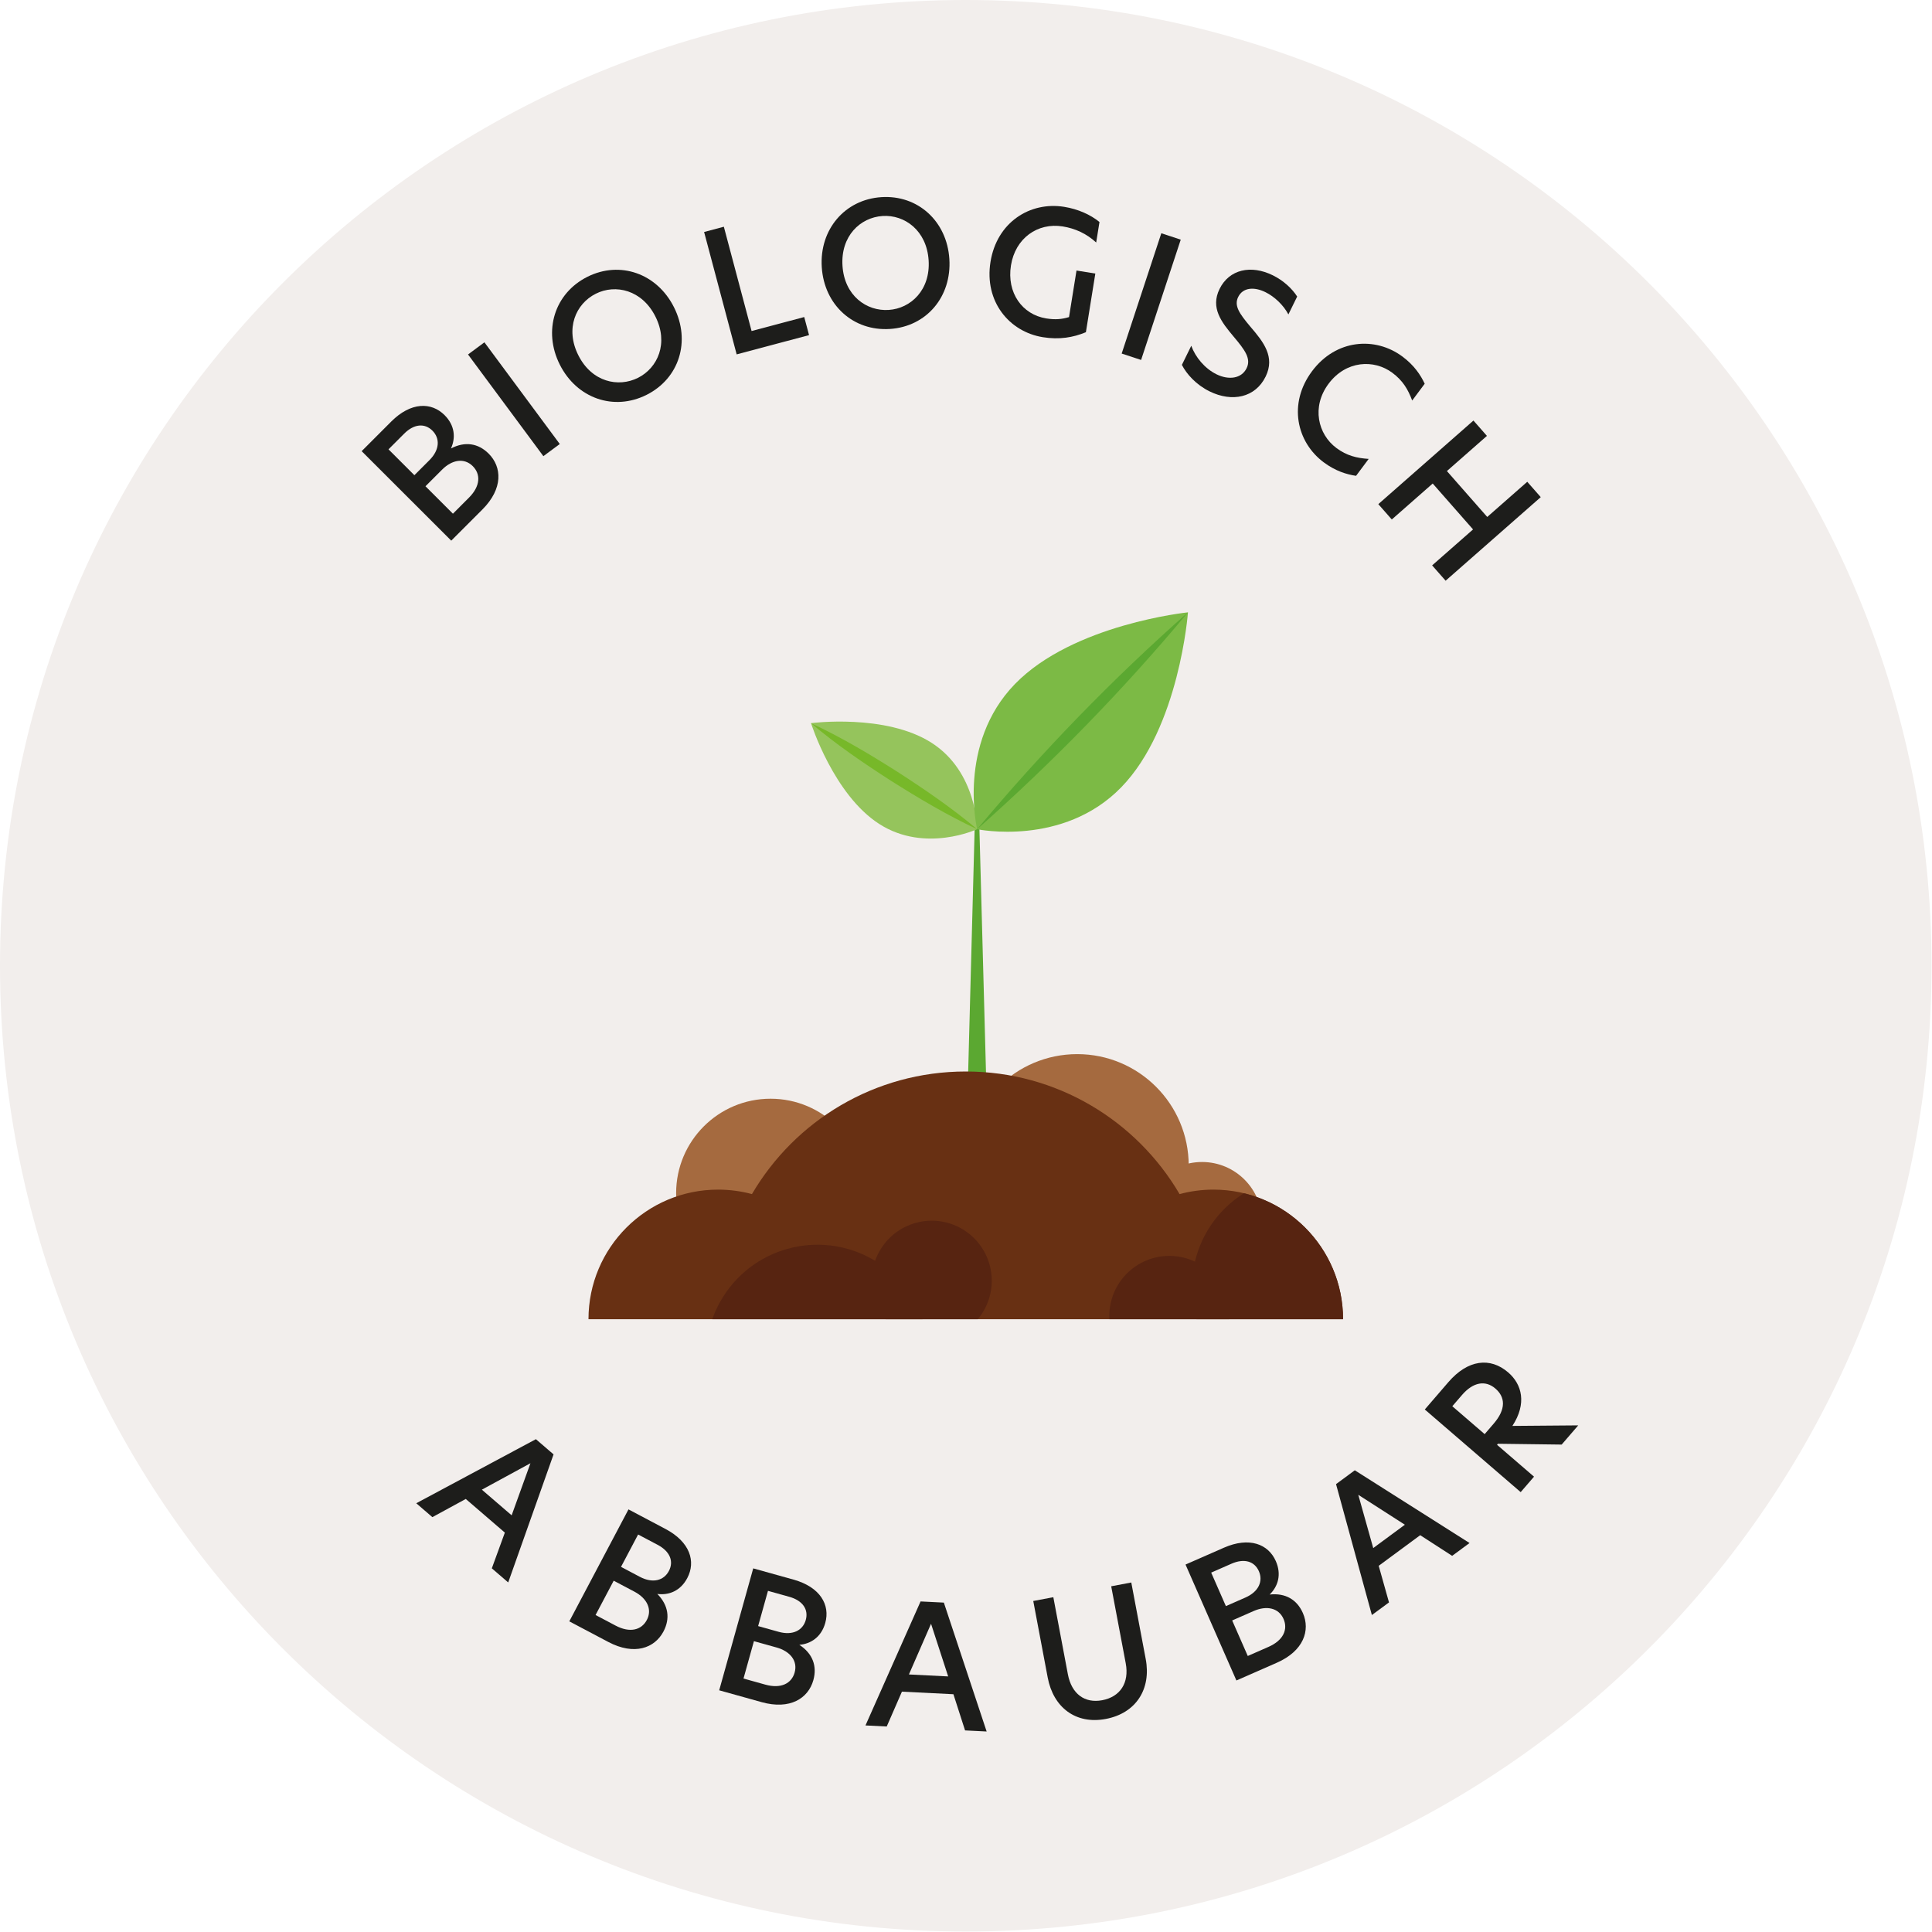 <?xml version="1.0" encoding="UTF-8" standalone="no"?>
<!DOCTYPE svg PUBLIC "-//W3C//DTD SVG 1.1//EN" "http://www.w3.org/Graphics/SVG/1.1/DTD/svg11.dtd">
<svg width="100%" height="100%" viewBox="0 0 3334 3334" version="1.1" xmlns="http://www.w3.org/2000/svg" xmlns:xlink="http://www.w3.org/1999/xlink" xml:space="preserve" xmlns:serif="http://www.serif.com/" style="fill-rule:evenodd;clip-rule:evenodd;stroke-linejoin:round;stroke-miterlimit:2;">
    <g id="Ebene-15" serif:id="Ebene 15" transform="matrix(8.333,0,0,8.333,0,0)">
        <g transform="matrix(0,-1,-1,0,200,0)">
            <path d="M-200,-200C-310.457,-200 -400,-110.457 -400,0C-400,110.457 -310.457,200 -200,200C-89.543,200 0,110.457 0,0C0,-110.457 -89.543,-200 -200,-200" style="fill:rgb(242,238,236);fill-rule:nonzero;"/>
        </g>
        <g transform="matrix(0.027,1,1,-0.027,236.453,204.87)">
            <path d="M-34.557,-32.705L33.668,-32.705L33.544,-37.325L-34.583,-33.669L-34.557,-32.705Z" style="fill:rgb(91,168,49);fill-rule:nonzero;"/>
        </g>
        <g transform="matrix(0.843,0.538,0.538,-0.843,178.068,167.697)">
            <path d="M5.017,-0.317C16.287,-0.317 22.631,9.682 22.631,9.682C22.631,9.682 16.287,19.681 5.017,19.682C-6.254,19.682 -18.183,9.683 -18.183,9.683C-18.183,9.683 -6.254,-0.317 5.017,-0.317" style="fill:rgb(149,196,92);fill-rule:nonzero;"/>
        </g>
        <g transform="matrix(-0.538,0.843,0.843,0.538,203.673,152.161)">
            <path d="M17.196,-31.395C16.282,-24.613 16.075,-17.809 16.054,-10.988C16.088,-4.167 16.299,2.637 17.196,9.419C18.093,2.637 18.304,-4.167 18.338,-10.988C18.317,-17.809 18.11,-24.613 17.196,-31.395" style="fill:rgb(119,184,41);fill-rule:nonzero;"/>
        </g>
        <g transform="matrix(0.697,-0.717,-0.717,-0.697,237.674,152.168)">
            <path d="M-11.608,-3.651C-28.906,-3.651 -38.642,11.696 -38.642,11.696C-38.642,11.696 -28.906,27.043 -11.608,27.042C5.69,27.042 23.998,11.696 23.998,11.696C23.998,11.696 5.69,-3.651 -11.608,-3.651" style="fill:rgb(124,186,69);fill-rule:nonzero;"/>
        </g>
        <g transform="matrix(1,0,0,1,246.016,171.722)">
            <path d="M0,-44.914C-13.385,-28.858 -28.02,-13.861 -43.664,0C-30.251,-16.03 -15.672,-31.081 0,-44.914" style="fill:rgb(91,168,49);fill-rule:nonzero;"/>
        </g>
        <g transform="matrix(0,-1,-1,0,159.574,227.533)">
            <path d="M-19.554,-19.554C-30.353,-19.554 -39.106,-10.8 -39.106,-0C-39.106,10.799 -30.353,19.554 -19.554,19.554C-8.755,19.554 -0,10.799 -0,-0C-0,-10.8 -8.755,-19.554 -19.554,-19.554" style="fill:rgb(165,106,63);fill-rule:nonzero;"/>
        </g>
        <g transform="matrix(0,1,1,0,248.931,240.637)">
            <path d="M12.43,-12.43C19.295,-12.43 24.86,-6.865 24.86,0C24.86,6.865 19.295,12.43 12.43,12.43C5.565,12.43 0,6.865 0,0C0,-6.865 5.565,-12.43 12.43,-12.43" style="fill:rgb(165,106,63);fill-rule:nonzero;"/>
        </g>
        <g transform="matrix(0,1,1,0,223.084,218.298)">
            <path d="M23.084,-23.084C35.833,-23.084 46.168,-12.749 46.168,-0C46.168,12.749 35.833,23.084 23.084,23.084C10.335,23.084 0,12.749 0,-0C0,-12.749 10.335,-23.084 23.084,-23.084" style="fill:rgb(165,106,63);fill-rule:nonzero;"/>
        </g>
        <g>
            <clipPath id="_clip1">
                <path d="M155.72,247.283C153.482,246.68 151.13,246.357 148.703,246.357C133.884,246.357 121.869,258.372 121.869,273.192L278.132,273.192C278.132,258.372 266.116,246.357 251.296,246.357C248.87,246.357 246.518,246.68 244.281,247.287C235.382,232.095 218.882,221.894 200.003,221.894C181.122,221.894 164.623,232.095 155.72,247.283Z" clip-rule="nonzero"/>
            </clipPath>
            <g clip-path="url(#_clip1)">
                <g transform="matrix(1,0,0,1,251.296,248.728)">
                    <path d="M0,-2.371C-2.426,-2.371 -4.779,-2.049 -7.016,-1.441C-15.915,-16.633 -32.414,-26.835 -51.294,-26.835C-70.174,-26.835 -86.673,-16.633 -95.577,-1.446C-97.814,-2.049 -100.167,-2.371 -102.593,-2.371C-117.412,-2.371 -129.427,9.645 -129.427,24.464L26.835,24.464C26.835,9.645 14.819,-2.371 0,-2.371" style="fill:rgb(104,48,19);fill-rule:nonzero;"/>
                </g>
                <g transform="matrix(-0.592,-0.806,-0.806,0.592,230.299,268.793)">
                    <path d="M-10.02,-19.786C-3.154,-19.786 2.41,-14.221 2.41,-7.355C2.41,-0.491 -3.155,5.075 -10.02,5.074C-16.885,5.074 -22.449,-0.491 -22.45,-7.356C-22.449,-14.221 -16.885,-19.786 -10.02,-19.786" style="fill:rgb(87,36,17);fill-rule:nonzero;"/>
                </g>
                <g transform="matrix(-0.592,-0.806,-0.806,0.592,247.884,259.726)">
                    <path d="M-18.608,-36.746C-5.858,-36.746 4.476,-26.411 4.477,-13.661C4.477,-0.912 -5.858,9.422 -18.608,9.423C-31.357,9.423 -41.691,-0.912 -41.692,-13.661C-41.692,-26.411 -31.357,-36.745 -18.608,-36.746" style="fill:rgb(87,36,17);fill-rule:nonzero;"/>
                </g>
                <g transform="matrix(0.846,0.533,0.533,-0.846,181.74,270.586)">
                    <path d="M6.63,-1.916C13.494,-1.915 19.059,3.649 19.06,10.515C19.059,17.379 13.494,22.945 6.63,22.945C-0.235,22.944 -5.801,17.379 -5.801,10.515C-5.8,3.65 -0.235,-1.916 6.63,-1.916" style="fill:rgb(87,36,17);fill-rule:nonzero;"/>
                </g>
                <g transform="matrix(0.846,0.533,0.533,-0.846,148.457,290.811)">
                    <path d="M12.311,-3.557C25.06,-3.558 35.395,6.778 35.396,19.527C35.396,32.275 25.061,42.611 12.311,42.611C-0.437,42.611 -10.773,32.276 -10.773,19.528C-10.773,6.778 -0.438,-3.556 12.311,-3.557" style="fill:rgb(87,36,17);fill-rule:nonzero;"/>
                </g>
            </g>
        </g>
        <g transform="matrix(1,0,0,1,97.11,92.128)">
            <path d="M0,10.937C2.392,8.543 2.465,6.075 0.794,4.405C-0.976,2.636 -3.493,3.062 -5.561,5.132L-8.999,8.572L-3.314,14.253L0,10.937ZM-8.179,3.164C-6.011,0.995 -5.987,-1.373 -7.559,-2.943C-9.155,-4.538 -11.372,-4.363 -13.416,-2.317L-16.655,0.925L-11.293,6.281L-8.179,3.164ZM-22.213,1.301L-16.085,-4.834C-12.022,-8.898 -7.786,-8.899 -5.043,-6.16C-2.898,-4.017 -2.723,-1.45 -3.719,0.743C-0.803,-0.778 1.938,-0.331 4.084,1.812C6.851,4.578 7.103,9.064 2.792,13.378L-3.66,19.836L-22.213,1.301Z" style="fill:rgb(29,29,27);fill-rule:nonzero;"/>
        </g>
        <g transform="matrix(0.803,-0.595,-0.595,-0.803,93.27,80.885)">
            <rect x="7.391" y="-22.389" width="4.228" height="26.224" style="fill:rgb(29,29,27);"/>
        </g>
        <g transform="matrix(1,0,0,1,135.729,73.554)">
            <path d="M0,-8.006C-2.768,-13.517 -8.255,-14.783 -12.349,-12.726C-16.505,-10.638 -18.732,-5.497 -15.964,0.014C-13.18,5.556 -7.694,6.744 -3.6,4.687C0.493,2.63 2.768,-2.496 0,-8.006M-14.104,-16.221C-7.334,-19.622 0.33,-16.927 3.841,-9.936C7.369,-2.913 4.941,4.813 -1.829,8.214C-8.599,11.616 -16.279,8.967 -19.806,1.944C-23.317,-5.046 -20.874,-12.82 -14.104,-16.221" style="fill:rgb(29,29,27);fill-rule:nonzero;"/>
        </g>
        <g transform="matrix(1,0,0,1,145.813,72.298)">
            <path d="M0,-24.255L4.088,-25.344L9.833,-3.745L20.734,-6.645L21.732,-2.898L6.742,1.089L0,-24.255Z" style="fill:rgb(29,29,27);fill-rule:nonzero;"/>
        </g>
        <g transform="matrix(1,0,0,1,192.308,55.058)">
            <path d="M0,-1.164C-0.402,-7.32 -4.964,-10.626 -9.537,-10.327C-14.18,-10.023 -18.238,-6.155 -17.836,0.001C-17.431,6.193 -12.839,9.425 -8.266,9.127C-3.693,8.828 0.402,4.993 0,-1.164M-9.792,-14.232C-2.228,-14.725 3.782,-9.254 4.292,-1.444C4.804,6.401 -0.446,12.573 -8.009,13.066C-15.572,13.561 -21.615,8.127 -22.128,0.282C-22.638,-7.528 -17.355,-13.738 -9.792,-14.232" style="fill:rgb(29,29,27);fill-rule:nonzero;"/>
        </g>
        <g transform="matrix(1,0,0,1,216.662,46.132)">
            <path d="M0,19.81C1.914,20.117 3.257,19.977 4.721,19.533L6.27,9.893L10.168,10.519L8.216,22.665C5.54,23.77 2.714,24.245 -0.696,23.697C-7.657,22.578 -12.862,16.314 -11.542,8.102C-10.222,-0.112 -3.352,-4.435 3.713,-3.299C6.602,-2.834 9.165,-1.674 11.028,-0.16L10.345,4.086C8.324,2.226 5.959,1.168 3.419,0.76C-1.802,-0.08 -6.401,3.215 -7.302,8.819C-8.213,14.492 -4.977,19.01 0,19.81" style="fill:rgb(29,29,27);fill-rule:nonzero;"/>
        </g>
        <g transform="matrix(0.95,0.313,0.313,-0.95,244.494,49.617)">
            <rect x="-4.207" y="-26.228" width="4.233" height="26.224" style="fill:rgb(29,29,27);"/>
        </g>
        <g transform="matrix(1,0,0,1,268.63,76.723)">
            <path d="M0,-15.311L-1.818,-11.609C-2.857,-13.572 -4.714,-15.308 -6.58,-16.225C-8.889,-17.359 -11.237,-17.217 -12.215,-15.224C-13.101,-13.421 -12.002,-11.821 -9.697,-9.079C-6.948,-5.883 -4.531,-2.811 -6.534,1.27C-8.679,5.635 -13.479,6.615 -18.13,4.331C-20.944,2.948 -22.914,0.723 -23.874,-1.161L-21.931,-5.115C-21.064,-2.726 -19.109,-0.391 -16.704,0.79C-14.205,2.018 -11.543,1.715 -10.472,-0.468C-9.509,-2.429 -10.766,-4.185 -13.151,-7.006C-15.677,-10.014 -17.999,-12.961 -16.073,-16.883C-14.069,-20.963 -9.552,-21.926 -5.06,-19.719C-2.783,-18.6 -1.021,-16.911 0,-15.311" style="fill:rgb(29,29,27);fill-rule:nonzero;"/>
        </g>
        <g transform="matrix(1,0,0,1,274.124,72.456)">
            <path d="M0,23.283C-5.621,19.094 -7.414,11.122 -2.423,4.426C2.546,-2.24 10.697,-2.799 16.318,1.391C18.72,3.181 20.072,5.199 20.915,7.015L18.325,10.488C17.459,8.173 16.389,6.365 14.215,4.744C10.429,1.922 4.624,2.165 1.002,7.024C-2.578,11.826 -1.172,17.487 2.613,20.31C4.788,21.929 6.847,22.411 9.314,22.58L6.702,26.082C4.722,25.792 2.401,25.074 0,23.283" style="fill:rgb(29,29,27);fill-rule:nonzero;"/>
        </g>
        <g transform="matrix(1,0,0,1,305.053,97.711)">
            <path d="M0,11.928L-8.354,2.422L-16.827,9.868L-19.618,6.69L0.081,-10.621L2.873,-7.443L-5.415,-0.16L2.938,9.346L11.226,2.062L14.019,5.24L-5.681,22.549L-8.473,19.373L0,11.928Z" style="fill:rgb(29,29,27);fill-rule:nonzero;"/>
        </g>
        <g transform="matrix(1,0,0,1,105.956,311.938)">
            <path d="M0,1.869L3.893,-8.917L-6.169,-3.443L0,1.869ZM-4.105,12.847L-1.407,5.449L-9.5,-1.521L-16.417,2.245L-19.755,-0.63L5.022,-13.899L8.68,-10.749L-0.712,15.768L-4.105,12.847Z" style="fill:rgb(29,29,27);fill-rule:nonzero;"/>
        </g>
        <g transform="matrix(1,0,0,1,132.5,328.917)">
            <path d="M0,-2.377C2.711,-0.946 4.981,-1.619 6.018,-3.583C7.072,-5.577 6.252,-7.643 3.698,-8.995L-0.353,-11.137L-3.894,-4.438L0,-2.377ZM-5.021,7.725C-2.031,9.305 0.349,8.65 1.453,6.562C2.622,4.35 1.476,2.07 -1.11,0.702L-5.409,-1.571L-9.165,5.533L-5.021,7.725ZM-2.347,-16.338L5.318,-12.284C10.396,-9.6 11.644,-5.551 9.832,-2.123C8.417,0.557 6.015,1.479 3.625,1.173C5.937,3.511 6.315,6.262 4.899,8.942C3.07,12.401 -1.143,13.961 -6.532,11.112L-14.603,6.846L-2.347,-16.338Z" style="fill:rgb(29,29,27);fill-rule:nonzero;"/>
        </g>
        <g transform="matrix(1,0,0,1,161.244,340.997)">
            <path d="M0,-3.067C2.953,-2.244 5.027,-3.384 5.624,-5.523C6.23,-7.695 4.989,-9.542 2.207,-10.317L-2.205,-11.549L-4.243,-4.251L0,-3.067ZM-2.759,7.869C0.498,8.778 2.684,7.632 3.319,5.358C3.992,2.948 2.387,0.964 -0.431,0.178L-5.114,-1.129L-7.273,6.608L-2.759,7.869ZM-5.26,-16.205L3.09,-13.875C8.622,-12.331 10.701,-8.642 9.66,-4.909C8.845,-1.989 6.695,-0.577 4.296,-0.369C7.051,1.424 8.006,4.032 7.191,6.951C6.139,10.719 2.355,13.138 -3.516,11.499L-12.306,9.046L-5.26,-16.205Z" style="fill:rgb(29,29,27);fill-rule:nonzero;"/>
        </g>
        <g transform="matrix(1,0,0,1,196.356,343.046)">
            <path d="M0,4.122L-3.547,-6.781L-8.129,3.716L0,4.122ZM3.498,15.303L1.086,7.809L-9.577,7.277L-12.724,14.493L-17.124,14.274L-5.715,-11.405L-0.895,-11.165L7.967,15.527L3.498,15.303Z" style="fill:rgb(29,29,27);fill-rule:nonzero;"/>
        </g>
        <g transform="matrix(1,0,0,1,216.971,337.46)">
            <path d="M0,9.951L-2.994,-5.913L1.162,-6.698L4.176,9.27C4.942,13.323 7.65,15.324 11.287,14.637C14.993,13.937 16.925,11.062 16.154,6.975L13.147,-8.958L17.305,-9.743L20.297,6.122C21.461,12.287 18.323,17.326 12.019,18.516C5.784,19.694 1.164,16.116 0,9.951" style="fill:rgb(29,29,27);fill-rule:nonzero;"/>
        </g>
        <g transform="matrix(1,0,0,1,262.69,325.165)">
            <path d="M0,15.887C3.099,14.528 4.065,12.256 3.116,10.096C2.11,7.804 -0.389,7.284 -3.066,8.459L-7.519,10.413L-4.291,17.77L0,15.887ZM-4.789,5.674C-1.981,4.443 -1.097,2.246 -1.99,0.214C-2.896,-1.852 -5.026,-2.496 -7.671,-1.334L-11.867,0.506L-8.823,7.445L-4.789,5.674ZM-17.179,-1.165L-9.241,-4.648C-3.981,-6.956 -0.035,-5.417 1.523,-1.867C2.74,0.909 1.971,3.363 0.245,5.044C3.513,4.687 5.905,6.102 7.121,8.876C8.693,12.458 7.296,16.728 1.714,19.176L-6.644,22.843L-17.179,-1.165Z" style="fill:rgb(29,29,27);fill-rule:nonzero;"/>
        </g>
        <g transform="matrix(1,0,0,1,290.934,323.185)">
            <path d="M0,-7.432L-9.651,-13.628L-6.552,-2.599L0,-7.432ZM9.791,-0.986L3.176,-5.263L-5.419,1.076L-3.287,8.657L-6.833,11.272L-14.256,-15.837L-10.37,-18.704L13.392,-3.644L9.791,-0.986Z" style="fill:rgb(29,29,27);fill-rule:nonzero;"/>
        </g>
        <g transform="matrix(1,0,0,1,309.32,295.167)">
            <path d="M0,-0.338C2.599,-3.354 2.415,-5.839 0.361,-7.611C-1.722,-9.406 -4.261,-8.943 -6.561,-6.273L-8.563,-3.951L-1.864,1.824L0,-0.338ZM-14.259,-3.279L-9.382,-8.937C-5.355,-13.607 -0.726,-14.175 3.01,-10.955C5.866,-8.493 6.909,-4.522 3.88,0.124L17.514,0.013L14.086,3.989L0.882,3.819L0.698,4.033L8.358,10.635L5.596,13.837L-14.259,-3.279Z" style="fill:rgb(29,29,27);fill-rule:nonzero;"/>
        </g>
    </g>
</svg>
